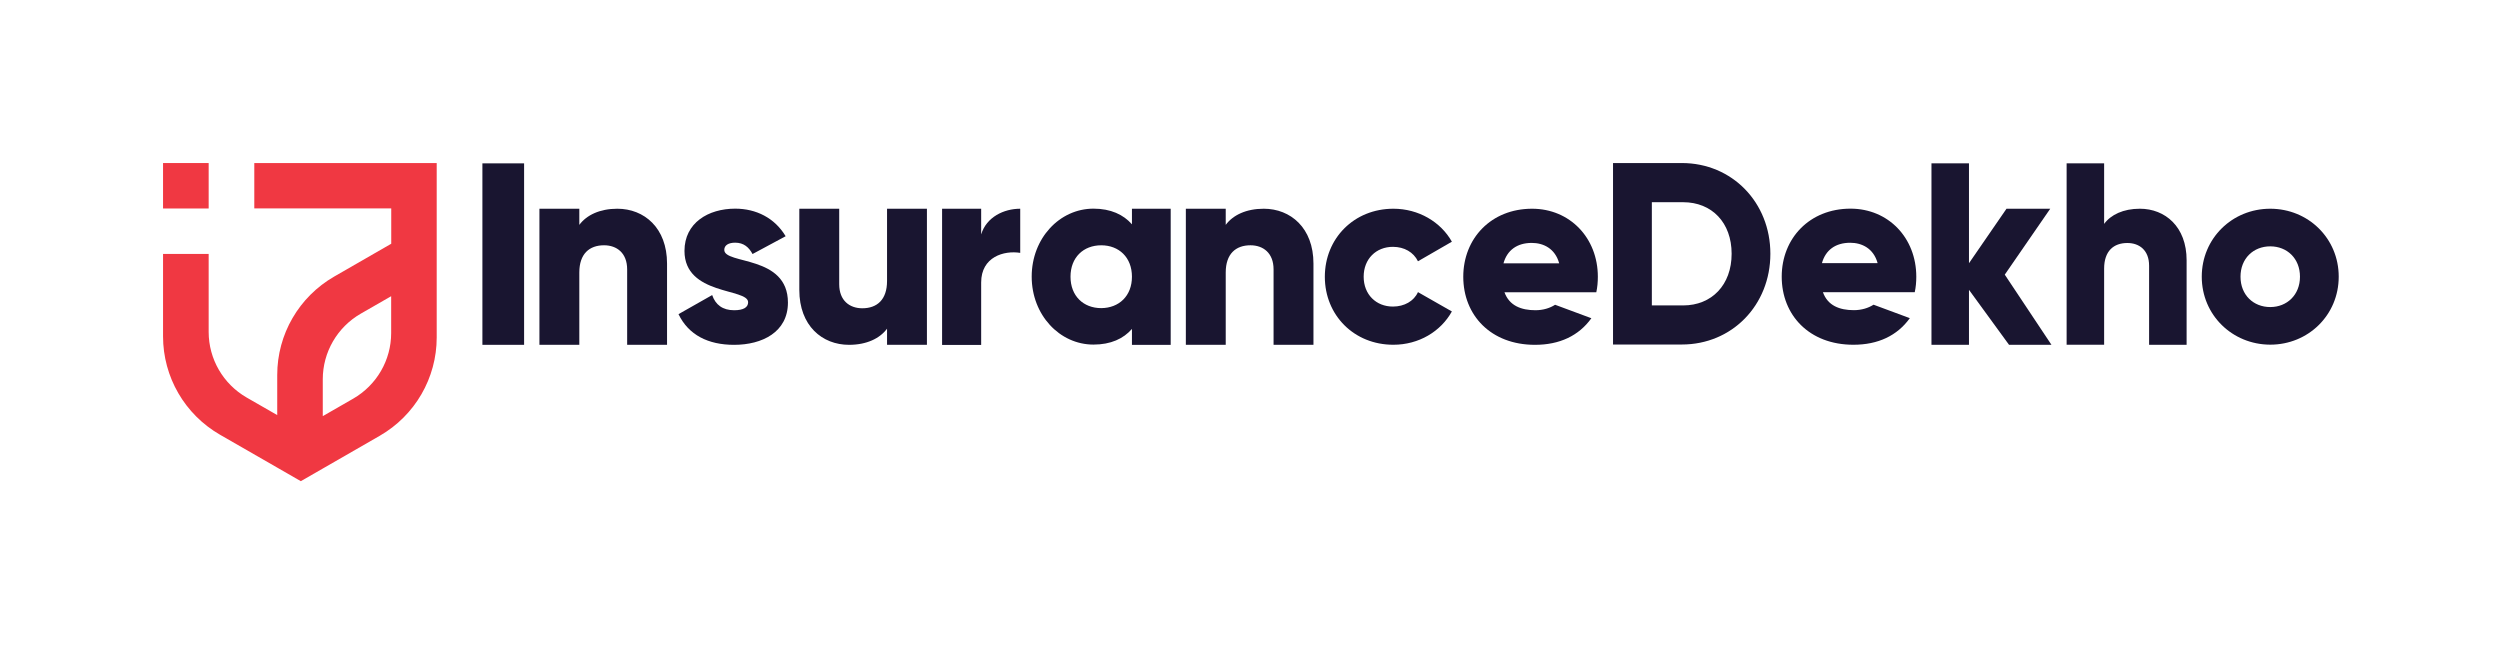 <svg width="230" height="60" viewBox="0 0 230 60" fill="none" xmlns="http://www.w3.org/2000/svg">
<path d="M19.197 15H15V19.181H19.197V15Z" fill="#F03842"/>
<path d="M40.184 15H35.994H23.395V19.174H35.994V22.424L30.75 25.442C27.502 27.311 25.505 30.756 25.505 34.495V38.188L22.694 36.574C20.531 35.328 19.197 33.031 19.197 30.539V23.362H15V30.944C15 34.682 16.997 38.128 20.245 39.997L25.497 43.015L27.675 44.268L29.687 43.112L34.932 40.095C38.18 38.225 40.177 34.78 40.177 31.042V27.348V22.522V19.174V15H40.184ZM35.987 30.644C35.987 33.136 34.653 35.433 32.49 36.679L29.695 38.285V34.893C29.695 32.4 31.028 30.103 33.191 28.857L35.987 27.251V30.644Z" fill="#F03842"/>
<path d="M107.704 19.204V31.725H104.139V30.261C103.356 31.162 102.188 31.702 100.598 31.702C97.486 31.702 94.916 28.977 94.916 25.449C94.916 21.921 97.486 19.196 100.598 19.196C102.188 19.196 103.356 19.744 104.139 20.637V19.204H107.704ZM104.139 25.457C104.139 23.685 102.949 22.567 101.313 22.567C99.679 22.567 98.487 23.678 98.487 25.457C98.487 27.236 99.679 28.347 101.313 28.347C102.949 28.339 104.139 27.228 104.139 25.457Z" fill="#191530"/>
<path d="M93.861 19.203V23.264C92.376 23.024 90.267 23.625 90.267 25.989V31.732H86.672V19.203H90.267V21.568C90.749 19.969 92.354 19.203 93.861 19.203Z" fill="#191530"/>
<path d="M184.832 31.724L181.146 26.665V31.724H177.695V15.029H181.146V24.217L184.598 19.203H188.622L184.439 25.268L188.735 31.724H184.832Z" fill="#191530"/>
<path d="M201.168 23.94V31.724H197.717V24.443C197.717 23.024 196.82 22.356 195.72 22.356C194.454 22.356 193.58 23.091 193.58 24.713V31.716H190.129V15.029H193.58V20.599C194.198 19.751 195.351 19.203 196.866 19.203C199.194 19.203 201.168 20.855 201.168 23.94Z" fill="#191530"/>
<path d="M202.562 25.456C202.562 21.928 205.366 19.203 208.863 19.203C212.359 19.203 215.162 21.928 215.162 25.456C215.162 28.984 212.359 31.709 208.863 31.709C205.373 31.702 202.562 28.984 202.562 25.456ZM211.598 25.456C211.598 23.775 210.407 22.664 208.863 22.664C207.317 22.664 206.127 23.775 206.127 25.456C206.127 27.138 207.317 28.249 208.863 28.249C210.407 28.249 211.598 27.13 211.598 25.456Z" fill="#191530"/>
<path d="M162.874 23.347C162.874 28.069 159.355 31.695 154.728 31.695H148.398V15H154.728C159.355 15 162.874 18.626 162.874 23.347ZM159.31 23.347C159.31 20.48 157.494 18.603 154.848 18.603H151.97V28.099H154.848C157.479 28.099 159.31 26.215 159.31 23.347Z" fill="#191530"/>
<path d="M170.557 28.535C171.258 28.535 171.891 28.339 172.366 28.032C172.366 28.032 173.481 28.444 175.704 29.27C174.544 30.884 172.78 31.717 170.512 31.717C166.45 31.717 163.918 28.992 163.918 25.457C163.918 21.921 166.488 19.196 170.248 19.196C173.722 19.196 176.299 21.876 176.299 25.457C176.299 25.96 176.255 26.425 176.157 26.883H167.709C168.146 28.114 169.238 28.535 170.557 28.535ZM172.742 24.211C172.366 22.845 171.288 22.334 170.218 22.334C168.869 22.334 167.95 23.002 167.618 24.211H172.742Z" fill="#191530"/>
<path d="M141.261 28.541C141.961 28.541 142.595 28.346 143.069 28.038C143.069 28.038 144.185 28.451 146.407 29.277C145.247 30.891 143.484 31.724 141.215 31.724C137.154 31.724 134.621 28.999 134.621 25.464C134.621 21.928 137.191 19.203 140.951 19.203C144.425 19.203 147.002 21.883 147.002 25.464C147.002 25.967 146.957 26.432 146.86 26.89H138.412C138.856 28.121 139.949 28.541 141.261 28.541ZM143.445 24.225C143.069 22.859 141.992 22.348 140.921 22.348C139.573 22.348 138.653 23.017 138.321 24.225H143.445Z" fill="#191530"/>
<path d="M48.217 15.029H44.381V31.724H48.217V15.029Z" fill="#191530"/>
<path d="M61.368 24.248V31.724H57.698V24.781C57.698 23.272 56.741 22.566 55.573 22.566C54.224 22.566 53.297 23.347 53.297 25.073V31.724H49.627V19.203H53.297V20.689C53.96 19.789 55.181 19.203 56.793 19.203C59.265 19.203 61.368 20.96 61.368 24.248Z" fill="#191530"/>
<path d="M120.838 24.248V31.724H117.168V24.781C117.168 23.272 116.211 22.566 115.043 22.566C113.694 22.566 112.767 23.347 112.767 25.073V31.724H109.098V19.203H112.767V20.689C113.43 19.789 114.651 19.203 116.264 19.203C118.728 19.203 120.838 20.96 120.838 24.248Z" fill="#191530"/>
<path d="M72.49 27.836C72.49 30.561 70.108 31.725 67.539 31.725C65.157 31.725 63.349 30.824 62.422 28.902L65.519 27.146C65.828 28.047 66.491 28.542 67.539 28.542C68.398 28.542 68.827 28.279 68.827 27.806C68.827 26.5 62.972 27.191 62.972 23.085C62.972 20.502 65.165 19.196 67.637 19.196C69.566 19.196 71.276 20.052 72.279 21.733L69.234 23.37C68.903 22.754 68.428 22.326 67.637 22.326C67.019 22.326 66.634 22.567 66.634 22.987C66.627 24.353 72.49 23.445 72.49 27.836Z" fill="#191530"/>
<path d="M85.277 19.203V31.724H81.608V30.238C80.945 31.139 79.724 31.724 78.111 31.724C75.639 31.724 73.537 29.968 73.537 26.68V19.203H77.207V26.147C77.207 27.656 78.164 28.361 79.332 28.361C80.681 28.361 81.608 27.581 81.608 25.854V19.203H85.277Z" fill="#191530"/>
<path d="M121.885 25.464C121.885 21.928 124.575 19.203 128.192 19.203C130.506 19.203 132.548 20.412 133.573 22.236L130.453 24.037C130.046 23.204 129.195 22.709 128.147 22.709C126.602 22.709 125.457 23.82 125.457 25.456C125.457 27.093 126.602 28.204 128.147 28.204C129.195 28.204 130.076 27.708 130.453 26.875L133.573 28.654C132.548 30.501 130.528 31.717 128.192 31.717C124.575 31.724 121.885 28.999 121.885 25.464Z" fill="#191530"/>
</svg>
